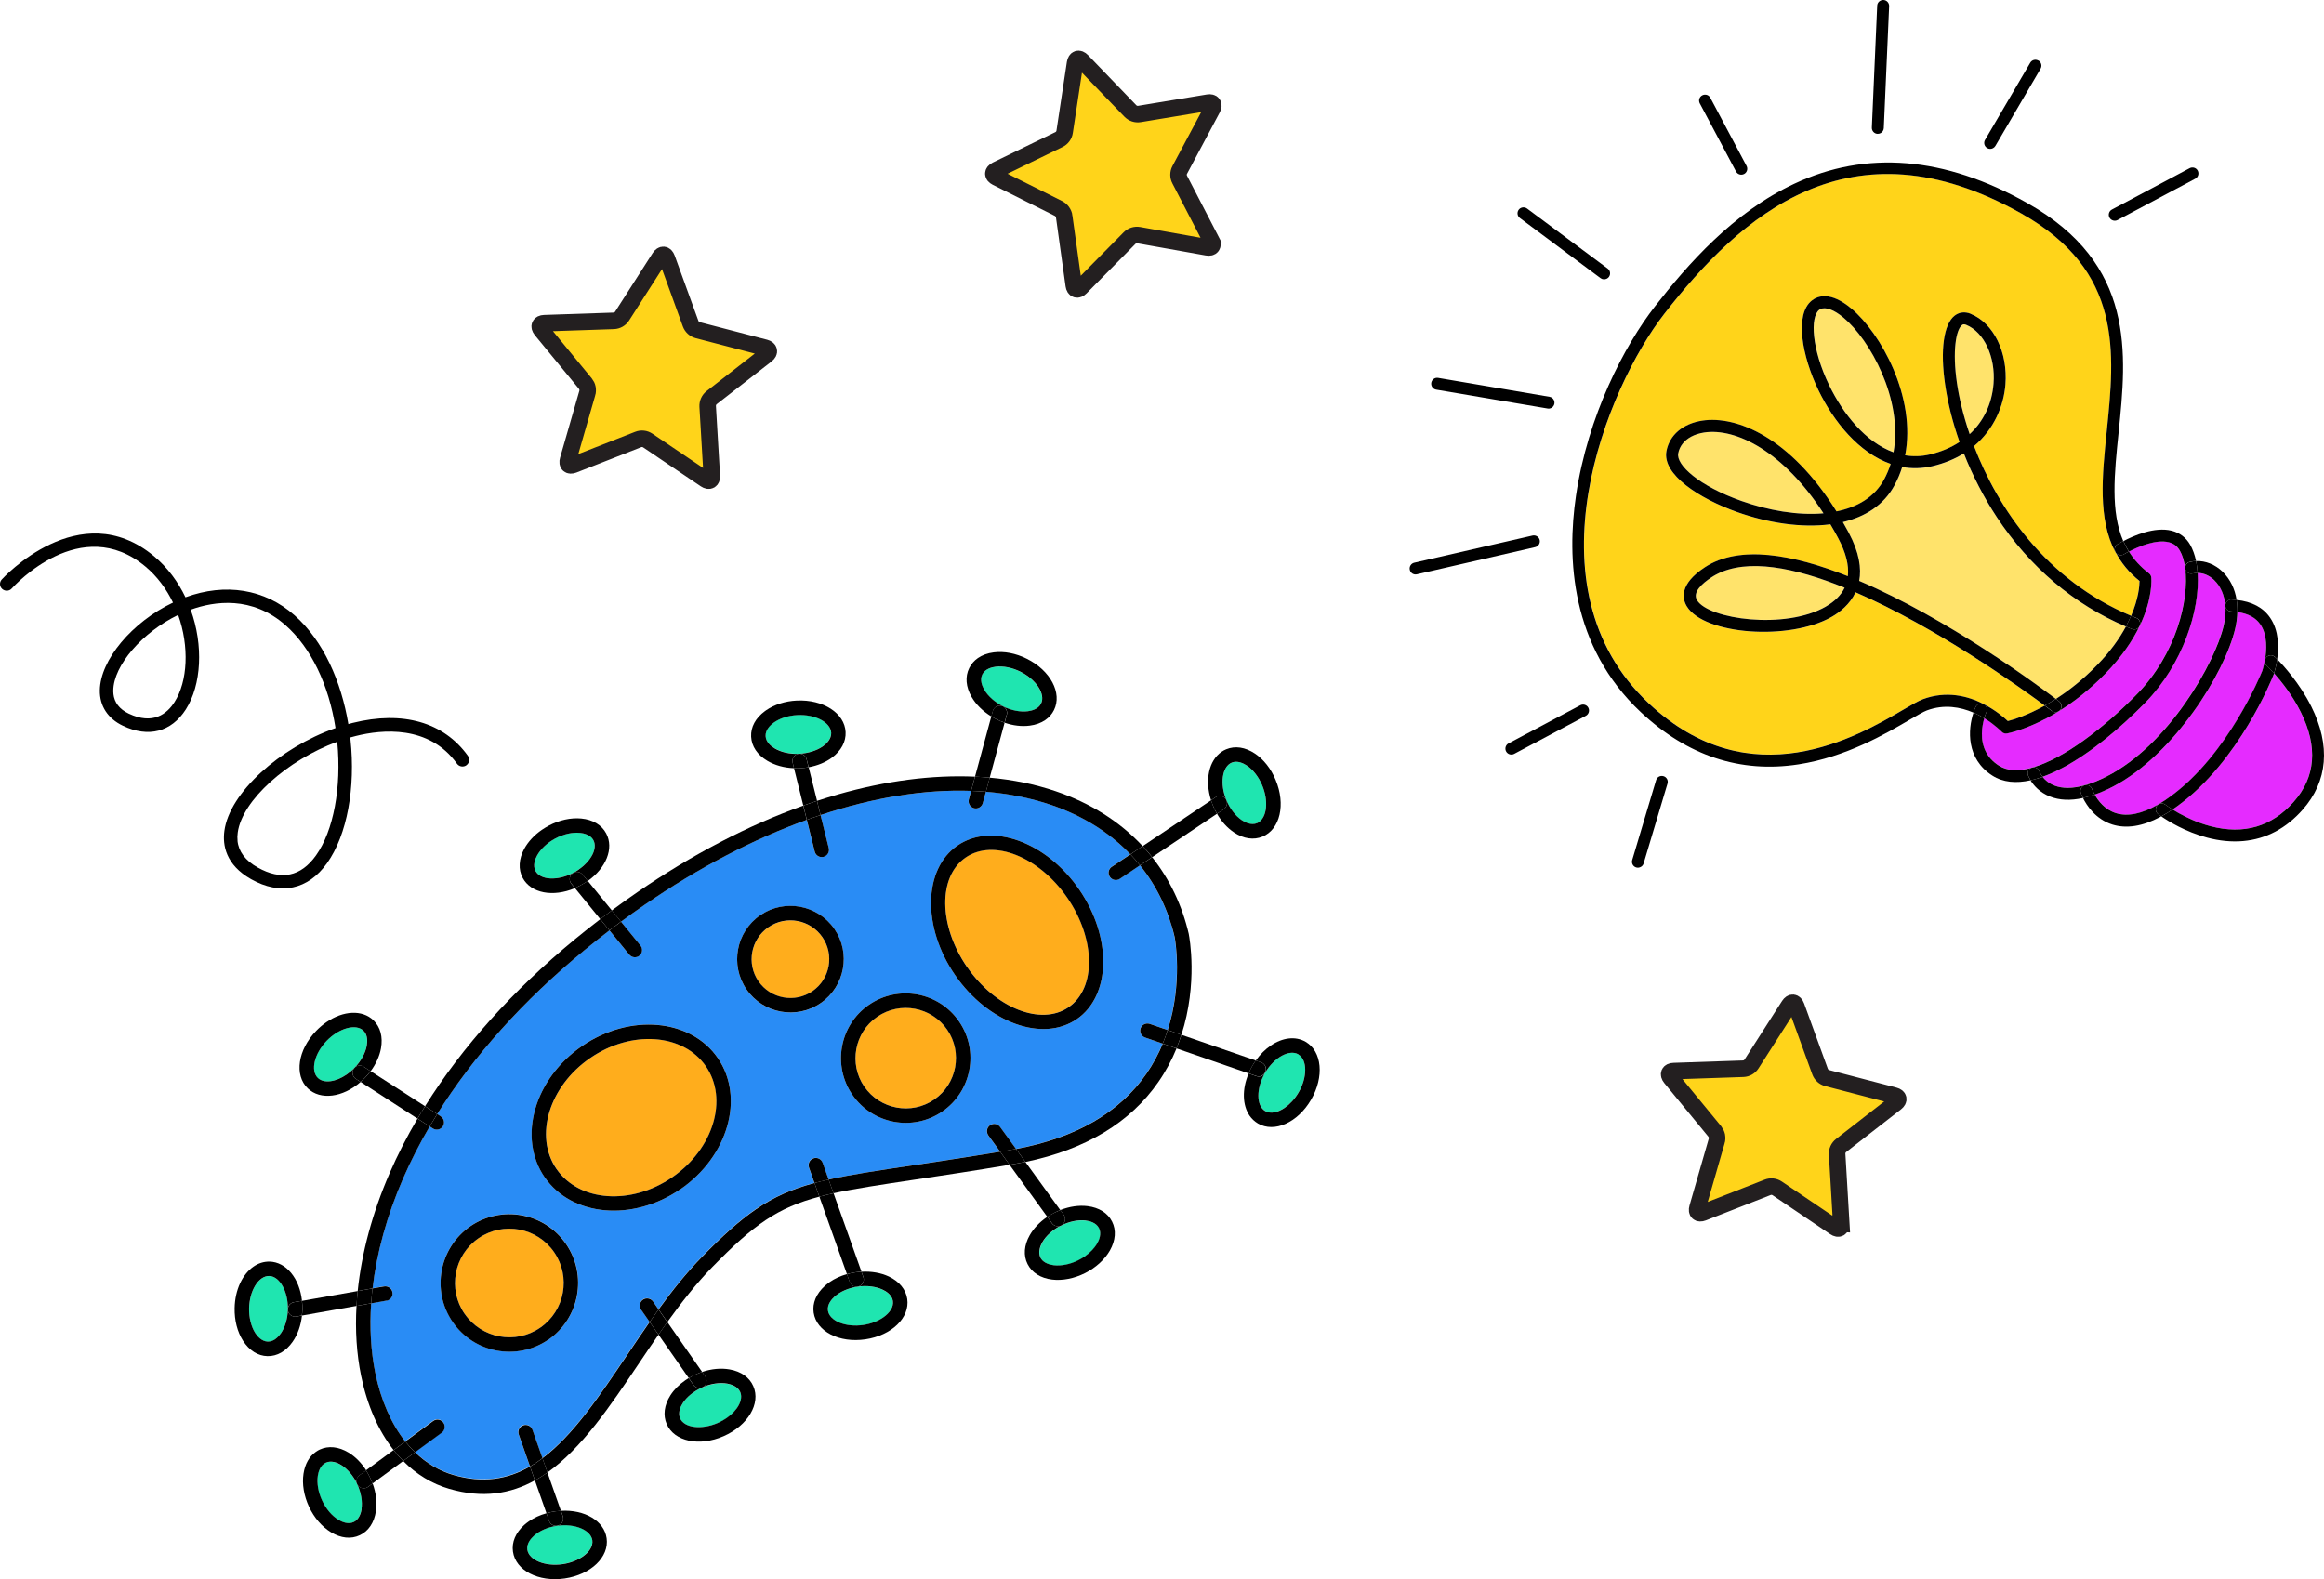<?xml version="1.0" encoding="UTF-8"?><svg id="Layer_2" xmlns="http://www.w3.org/2000/svg" xmlns:xlink="http://www.w3.org/1999/xlink" viewBox="0 0 395.1 268.53"><defs><clipPath id="clippath"><rect width="395.1" height="268.53" style="fill:none;"/></clipPath></defs><g id="Layer_1-2"><g style="clip-path:url(#clippath);"><path d="M313.02,208.09c.05.78-.44,1.05-1.08.62l-9.79-6.62c-.49-.33-1.1-.4-1.65-.18l-11,4.31c-.72.28-1.14-.09-.92-.84l3.27-11.35c.08-.19.09-.58.04-.86-.06-.28-.19-.54-.37-.77l-7.5-9.13c-.49-.6-.26-1.11.51-1.13l11.81-.4c.59-.02,1.12-.32,1.44-.82l6.37-9.95c.42-.65.97-.59,1.24.14l4.03,11.1c.2.56.66.97,1.23,1.12l11.43,2.98c.75.2.86.74.25,1.22l-9.32,7.26c-.47.36-.72.93-.68,1.51l.7,11.79Z" style="fill:#ffd41a;"/><path d="M313.02,208.09c.05.78-.44,1.05-1.08.62l-9.79-6.62c-.49-.33-1.1-.4-1.65-.18l-11,4.31c-.72.28-1.14-.09-.92-.84l3.27-11.35c.08-.19.09-.58.04-.86-.06-.28-.19-.54-.37-.77l-7.5-9.13c-.49-.6-.26-1.11.51-1.13l11.81-.4c.59-.02,1.12-.32,1.44-.82l6.37-9.95c.42-.65.97-.59,1.24.14l4.03,11.1c.2.56.66.97,1.23,1.12l11.43,2.98c.75.2.86.74.25,1.22l-9.32,7.26c-.47.36-.72.93-.68,1.51l.7,11.79Z" style="fill:none; stroke:#231f20; stroke-miterlimit:10; stroke-width:2.81px;"/><path d="M205.98,41.06c.36.69.03,1.14-.74,1l-11.63-2.07c-.58-.1-1.17.08-1.58.5l-8.3,8.41c-.54.55-1.07.38-1.18-.39l-1.63-11.7c0-.21-.15-.57-.32-.8-.17-.23-.39-.42-.65-.56l-10.56-5.29c-.69-.35-.69-.9,0-1.25l10.63-5.17c.53-.25.9-.75.98-1.33l1.77-11.68c.12-.77.65-.94,1.19-.38l8.2,8.51c.41.43.99.62,1.58.52l11.66-1.93c.77-.13,1.09.33.73,1.01l-5.56,10.43c-.28.52-.28,1.14,0,1.66l5.43,10.49Z" style="fill:#ffd41a;"/><path d="M205.98,41.06c.36.69.03,1.14-.74,1l-11.63-2.07c-.58-.1-1.17.08-1.58.5l-8.3,8.41c-.54.55-1.07.38-1.18-.39l-1.63-11.7c0-.21-.15-.57-.32-.8-.17-.23-.39-.42-.65-.56l-10.56-5.29c-.69-.35-.69-.9,0-1.25l10.63-5.17c.53-.25.9-.75.98-1.33l1.77-11.68c.12-.77.65-.94,1.19-.38l8.2,8.51c.41.43.99.62,1.58.52l11.66-1.93c.77-.13,1.09.33.73,1.01l-5.56,10.43c-.28.52-.28,1.14,0,1.66l5.43,10.49Z" style="fill:none; stroke:#231f20; stroke-miterlimit:10; stroke-width:2.81px;"/><path d="M370.58,93.63c.44.77.75,1.79.91,2.98,0,0,0,0,0,.01.72,5.45-1.59,14.64-8.2,21.41-5.63,5.77-12.36,10.89-17.61,12.44-.1,0-.2.02-.29.06-.05.02-.09.04-.14.06t0,0c-2.14.56-4.02.49-5.44-.42-1.03-.66-1.71-1.45-2.16-2.28-1.11-2.08-.7-4.44-.31-5.78,1.81,1.1,2.93,2.27,2.96,2.3.24.25.58.36.92.31.19-.04,2.89-.55,6.74-2.6.63-.34,1.29-.71,1.98-1.13,2.44-1.5,5.19-3.57,7.98-6.43,2.84-2.91,4.66-5.67,5.82-8.07,2.3-4.75,2.02-8.09,2-8.29-.03-.28-.17-.54-.4-.71-1.45-1.1-2.57-2.34-3.41-3.71,1.68-.88,4.68-2.11,6.77-1.59.83.21,1.45.68,1.88,1.43" style="fill:#e52bff;"/><path d="M376.47,98.69c1.08,1.06,1.71,2.54,1.85,4.28,0,.01,0,.03,0,.04,0,.03,0,.06,0,.08.07,1.03-.02,2.15-.3,3.32-1.46,6.29-9.35,20.23-19.86,25.61-1.35.69-2.62,1.2-3.79,1.52-2,.55-3.72.57-5.09.04-.98-.38-1.63-.97-2.03-1.48,1.11-.4,2.25-.91,3.41-1.53,4.74-2.52,9.77-6.7,14.07-11.11,6.3-6.45,9.31-15.63,8.87-22.03,1,0,2.02.45,2.85,1.26" style="fill:#e52bff;"/><path d="M384.28,106.19c1.24,1.82,1.08,4.41.77,6.12,0,0,0,.02,0,.02-.17.95-.39,1.62-.42,1.74-.26.64-5.8,14.22-15.62,21.36-.67.49-1.32.91-1.94,1.29-.04.02-.08.04-.12.07,0,0,0,0,0,0-2.78,1.61-5.19,2.11-7.19,1.49-1.92-.6-3.06-2.15-3.63-3.17.95-.33,1.95-.77,2.99-1.3.11-.06.22-.11.32-.17,10.16-5.4,18.81-19.17,20.58-26.78.22-.96.34-1.89.36-2.79,1.8.25,3.11.96,3.91,2.11" style="fill:#e52bff;"/><path d="M386.61,114.5c1.23,1.38,3.12,3.74,4.53,6.59,2.93,5.9,2.53,11.03-1.19,15.25-3.74,4.24-8.51,5.64-14.17,4.15-2.17-.57-4.09-1.48-5.45-2.25-.37-.21-.7-.4-.98-.58.28-.19.55-.38.84-.59,10.49-7.63,16.09-21.68,16.32-22.28,0-.01.01-.03.02-.04.01-.02.04-.11.08-.25" style="fill:#e52bff;"/><path d="M313.59,99.94c-.61,1.26-1.68,2.34-3.22,3.22-6.89,3.95-19.88,2.16-21.86-1.08-.83-1.36.88-2.87,2.45-3.91.26-.17.52-.33.79-.47,5.29-2.82,13.39-1.19,21.84,2.24" style="fill:#ffe36b;"/><path d="M289.71,73.55c5.42-.82,13.46,3.2,20.3,13.74-4.37.38-9.38-.48-13.96-2.1-7.21-2.55-11.12-6.12-10.75-8.09.23-1.23,1.03-2.22,2.23-2.86.62-.33,1.35-.57,2.17-.69" style="fill:#ffe36b;"/><path d="M313.45,54.03c4.43,3.7,10.11,13.86,8.46,22.88-4.73-1.72-8.57-6.53-10.93-11.41-2.96-6.12-3.27-11.56-1.7-12.8.06-.05.12-.09.19-.12.86-.46,2.32.07,3.98,1.46" style="fill:#ffe36b;"/><path d="M334.27,55.25c3.05,1.24,5,5.44,4.65,10-.27,3.46-1.71,6.41-4.06,8.59-1.11-3.24-1.81-6.24-2.17-8.74-.78-5.39-.16-9.01.86-9.81.03-.02.07-.05.1-.07.14-.07.32-.1.62.03" style="fill:#ffe36b;"/><path d="M339.47,87.94c5.58,8.48,13.15,14.89,21.95,18.61-1.08,2-2.65,4.25-4.95,6.6-2.41,2.47-4.8,4.32-6.96,5.71-3.24-2.44-18.42-13.66-33.43-20.07.39-2.12.02-4.82-1.78-8.2-.33-.62-.66-1.22-1-1.8,3.81-.91,6.97-2.89,8.79-6.27.54-1.01.97-2.04,1.3-3.09,1.63.3,3.35.27,5.14-.15,2.07-.48,3.84-1.23,5.34-2.16,1.49,3.78,3.38,7.47,5.6,10.83" style="fill:#ffe36b;"/><path d="M359.65,93.89c.94,1.81,2.26,3.46,4.08,4.92-.01.86-.19,3.02-1.43,5.92-14.48-6.08-22.68-18.4-26.7-28.87,3.46-2.9,5.06-6.91,5.34-10.46.43-5.49-1.99-10.44-5.9-12.03-.99-.4-1.96-.29-2.74.32-1.86,1.46-2.47,5.83-1.62,11.69.46,3.19,1.3,6.5,2.46,9.79-1.46.96-3.16,1.69-5.07,2.13-1.45.34-2.85.37-4.18.14,1.93-9.92-4.19-20.83-9.14-24.96-3.58-2.99-5.75-2.14-6.73-1.36-2.96,2.35-1.67,9.46,1.14,15.27,2.6,5.37,6.88,10.64,12.27,12.51-.29.91-.66,1.79-1.12,2.65-1.61,3.01-4.54,4.71-8.09,5.42-7.88-12.66-17.03-16.31-22.82-15.43-3.29.5-5.57,2.44-6.09,5.18-.75,3.95,5.51,8.06,12.06,10.38,5.17,1.83,10.88,2.72,15.81,2.07.45.76.89,1.54,1.33,2.36,1.31,2.45,1.85,4.61,1.64,6.46-9.36-3.73-18.46-5.35-24.3-1.52-4.44,2.91-3.83,5.42-3.07,6.66,2.96,4.83,17.43,5.88,24.6,1.79,1.41-.81,3.12-2.14,4.08-4.19,13.77,5.97,28,16.17,32.16,19.26-2.98,1.66-5.3,2.38-6.27,2.63-.68-.65-2.14-1.89-4.13-2.91-2.68-1.36-6.32-2.31-10.35-.8-.75.28-1.81.9-3.26,1.75-7.76,4.55-25.94,15.21-43.26-1.03-21.19-19.87-7.08-53.83,2.6-66.27,12.92-16.59,31.49-33.52,60.7-17.07,17.33,9.76,15.9,23.65,14.52,37.08-.78,7.57-1.53,14.82,1.47,20.52" style="fill:#ffd41a;"/><path d="M372.26,28.6c.49-.26,1.11-.08,1.37.42.26.49.08,1.11-.42,1.37l-13.21,7.03c-.49.26-1.11.07-1.37-.42-.26-.49-.08-1.11.42-1.37l13.21-7.03Z"/><path d="M346.56,10.3c.48.28.64.9.36,1.38l-7.69,13.14c-.1.17-.24.29-.4.38-.3.16-.67.17-.99-.02-.48-.28-.65-.9-.37-1.38l7.69-13.13c.28-.48.9-.65,1.39-.36"/><path d="M387.14,112.09c1.02,1.04,3.8,4.06,5.8,8.05,3.31,6.63,2.81,12.7-1.46,17.54-1.4,1.59-2.95,2.83-4.62,3.72-3.41,1.81-7.36,2.17-11.65,1.03-3.68-.98-6.59-2.79-7.77-3.6.63-.34,1.27-.73,1.92-1.17.28.18.61.37.98.58,1.37.77,3.28,1.68,5.45,2.25,5.66,1.49,10.43.09,14.17-4.15,3.72-4.22,4.12-9.35,1.19-15.25-1.41-2.85-3.3-5.21-4.53-6.59.13-.41.37-1.3.53-2.41"/><path d="M386.75,111.71s.17.16.39.39c-.16,1.11-.4,2-.53,2.41-.74-.83-1.24-1.31-1.25-1.32-.24-.23-.34-.54-.32-.85,0,0,0-.01,0-.02.03-.21.12-.4.27-.56.38-.41,1.03-.43,1.43-.04"/><path d="M385.05,112.31c.31-1.72.47-4.31-.77-6.12-.79-1.16-2.1-1.86-3.91-2.11.02-.71-.02-1.4-.13-2.06,2.6.27,4.52,1.29,5.71,3.04,1.49,2.18,1.48,5,1.19,7.04-.22-.23-.36-.36-.39-.39-.41-.38-1.05-.36-1.43.04-.15.16-.24.36-.27.56"/><path d="M379.37,101.95c.3.01.59.03.87.06.11.66.15,1.35.13,2.06-.34-.05-.7-.08-1.08-.1-.5-.02-.91-.4-.96-.89,0-.03,0-.06,0-.08,0,0,0-.02,0-.04,0-.01,0-.03,0-.04.02-.56.49-1,1.05-.98"/><path d="M385.36,113.18s.51.49,1.25,1.32c-.04.14-.07.23-.08.25,0,.01,0,.03-.02.04-.23.59-5.83,14.65-16.32,22.28-.28.2-.56.4-.84.59-.78-.48-1.22-.82-1.23-.83-.32-.24-.73-.27-1.07-.11.63-.37,1.27-.8,1.94-1.29,9.82-7.14,15.36-20.73,15.62-21.36.04-.12.25-.79.42-1.74-.03.31.07.62.31.85"/><path d="M378.32,102.97c-.15-1.74-.77-3.22-1.85-4.28-.83-.81-1.85-1.26-2.85-1.26-.05-.71-.14-1.39-.27-2.02,1.61-.07,3.25.58,4.54,1.84,1.26,1.24,2.06,2.88,2.35,4.77-.28-.03-.57-.05-.87-.06-.56-.02-1.03.42-1.05.98,0,.01,0,.03,0,.04"/><path d="M379.29,103.98c.38.01.74.05,1.08.1-.02.9-.14,1.83-.36,2.79-1.77,7.62-10.43,21.38-20.58,26.78-.11.06-.22.11-.32.17-1.04.53-2.03.97-2.99,1.3-.3-.54-.44-.92-.45-.94-.18-.53-.76-.81-1.28-.63h0c1.18-.33,2.45-.84,3.79-1.53,10.51-5.37,18.4-19.32,19.86-25.61.27-1.17.37-2.28.3-3.32.06.49.46.87.96.89"/><path d="M378.33,103s0,.05,0,.08c0-.03,0-.05,0-.08"/><path d="M372.34,92.62c.45.79.79,1.73,1.01,2.78-.37.01-.73.07-1.09.16-.49.12-.8.58-.76,1.06-.16-1.2-.47-2.22-.91-2.98-.43-.76-1.05-1.23-1.88-1.43-2.09-.53-5.09.7-6.77,1.59-.36-.57-.67-1.17-.94-1.79,1.71-.9,5.3-2.49,8.2-1.76,1.38.35,2.44,1.15,3.15,2.39"/><path d="M373.35,95.4c.13.63.22,1.31.27,2.03-.29,0-.58.03-.86.1-.54.14-1.09-.19-1.23-.73-.01-.05-.02-.11-.03-.16,0,0,0-.01,0-.01-.03-.48.28-.94.76-1.06.36-.09.72-.14,1.09-.16"/><path d="M320.2,0c.56.02.99.5.97,1.05l-.91,20.74c-.02.37-.23.69-.54.85-.15.08-.33.12-.52.12-.56-.02-.99-.5-.97-1.06l.91-20.73c.02-.56.5-.99,1.06-.97"/><path d="M363.3,118.04c6.61-6.76,8.92-15.96,8.2-21.41,0,.05.02.1.03.16.14.54.69.87,1.23.73.28-.07.57-.1.86-.1.43,6.4-2.57,15.58-8.87,22.03-4.3,4.4-9.33,8.59-14.07,11.11-1.16.62-2.3,1.13-3.41,1.53-.4-.5-.56-.91-.58-.95-.16-.43-.57-.68-1-.66,5.24-1.55,11.97-6.67,17.61-12.44"/><path d="M361.08,94.27c-.47.29-1.1.15-1.4-.32-.01-.02-.02-.04-.03-.06-.25-.47-.1-1.05.36-1.34.05-.04.41-.26.98-.56.26.62.57,1.22.94,1.79-.35.18-.63.35-.85.48"/><path d="M363.2,105.09c.52.2.78.8.57,1.31-.01.03-.02.06-.04.09-.23.46-.79.68-1.28.48-.35-.14-.7-.28-1.04-.43.34-.63.63-1.24.88-1.82.3.12.6.25.9.37"/><path d="M359.69,93.94c.29.47.92.62,1.39.32.21-.13.5-.3.85-.48.84,1.36,1.96,2.6,3.41,3.71.23.17.37.43.4.71.02.2.3,3.54-2,8.29h0s.03-.06.04-.09c.21-.52-.05-1.11-.57-1.31-.3-.12-.6-.24-.9-.37,1.24-2.9,1.42-5.06,1.43-5.92-1.82-1.46-3.14-3.11-4.08-4.92h0s.02.04.04.06"/><path d="M310.38,103.16c1.54-.88,2.61-1.95,3.22-3.22-8.45-3.43-16.54-5.06-21.84-2.24-.27.15-.54.3-.79.47-1.58,1.04-3.29,2.55-2.45,3.91,1.99,3.24,14.97,5.04,21.87,1.08M310.01,87.29c-6.84-10.54-14.88-14.56-20.3-13.74-.82.13-1.55.36-2.17.69-1.2.64-2,1.63-2.23,2.86-.37,1.97,3.54,5.54,10.75,8.09,4.58,1.62,9.6,2.49,13.96,2.1M321.91,76.92c1.65-9.03-4.04-19.18-8.47-22.88-1.65-1.39-3.12-1.91-3.98-1.46-.07.03-.13.07-.19.12-1.57,1.24-1.26,6.68,1.7,12.8,2.36,4.88,6.2,9.69,10.93,11.41M338.92,65.24c.36-4.55-1.6-8.76-4.65-10-.3-.12-.49-.1-.62-.03-.04.02-.07.04-.1.07-1.02.8-1.64,4.42-.86,9.81.36,2.49,1.06,5.5,2.17,8.74,2.35-2.17,3.79-5.13,4.06-8.59M335.04,53.37c3.9,1.59,6.33,6.54,5.9,12.03-.28,3.54-1.88,7.56-5.34,10.46,4.02,10.46,12.22,22.79,26.7,28.86-.25.58-.54,1.19-.88,1.82-8.8-3.72-16.37-10.13-21.95-18.61-2.21-3.35-4.11-7.05-5.6-10.83-1.5.93-3.27,1.68-5.34,2.17-1.79.42-3.51.44-5.14.15-.33,1.05-.75,2.08-1.3,3.09-1.82,3.38-4.98,5.37-8.79,6.27.34.58.67,1.18,1,1.8,1.8,3.38,2.18,6.08,1.78,8.2,15.01,6.4,30.19,17.62,33.43,20.07-.65.42-1.28.8-1.89,1.13-4.17-3.09-18.39-13.29-32.16-19.26-.96,2.05-2.67,3.39-4.08,4.19-7.16,4.09-21.64,3.04-24.6-1.79-.76-1.24-1.37-3.75,3.07-6.66,5.84-3.83,14.93-2.21,24.3,1.52.21-1.85-.33-4-1.64-6.46-.44-.82-.88-1.61-1.33-2.36-4.93.65-10.64-.24-15.81-2.07-6.54-2.32-12.81-6.42-12.06-10.38.52-2.74,2.8-4.68,6.09-5.18,5.79-.88,14.94,2.77,22.82,15.43,3.55-.71,6.47-2.42,8.09-5.42.46-.86.83-1.74,1.12-2.65-5.38-1.88-9.67-7.14-12.27-12.51-2.81-5.81-4.1-12.92-1.14-15.27.98-.78,3.15-1.63,6.73,1.36,4.95,4.14,11.07,15.04,9.14,24.96,1.34.22,2.74.2,4.18-.14,1.91-.45,3.61-1.17,5.07-2.13-1.16-3.28-2-6.6-2.46-9.79-.85-5.86-.24-10.23,1.62-11.69.78-.61,1.75-.72,2.74-.32"/><path d="M368.13,136.83s.46.35,1.23.83c-.65.44-1.29.83-1.92,1.17-.33-.23-.52-.38-.55-.4-.44-.34-.52-.98-.18-1.42.07-.09.14-.16.23-.21,0,0,0,0,0,0,.04-.02.08-.04.12-.07.33-.17.75-.14,1.07.11"/><path d="M366.94,136.79s.08-.05.12-.07c-.04.02-.08.05-.12.07"/><path d="M367.29,138.91c-3.04,1.62-5.78,2.05-8.18,1.3-2.84-.9-4.36-3.24-4.99-4.52.64-.14,1.3-.33,1.99-.58.57,1.02,1.71,2.57,3.63,3.17,2,.62,4.41.12,7.19-1.49-.08.06-.16.13-.23.21-.34.44-.26,1.08.18,1.42.03.03.23.17.55.4-.05.03-.1.05-.15.08"/><path d="M350.08,119.29c.44.34.52.98.18,1.42-.09.12-.2.21-.33.28-.34.18-.77.16-1.09-.1-.04-.03-.46-.36-1.21-.91.6-.33,1.23-.71,1.89-1.13.29.22.48.37.57.44"/><path d="M363.74,106.49c-1.16,2.4-2.98,5.16-5.82,8.07-2.79,2.86-5.54,4.93-7.98,6.43h0c.12-.07.24-.17.33-.28.34-.44.26-1.08-.18-1.42-.09-.07-.28-.22-.57-.44,2.16-1.38,4.55-3.24,6.96-5.71,2.3-2.35,3.87-4.6,4.95-6.6.34.15.69.29,1.04.43.49.19,1.04-.02,1.28-.48h0Z"/><path d="M354.38,133.54c.53-.18,1.1.1,1.28.63,0,.02.15.41.45.94-.69.24-1.35.43-1.99.58-.24-.48-.36-.82-.37-.87-.18-.53.1-1.1.63-1.29"/><path d="M354.38,133.54c-.53.18-.82.75-.63,1.29.01.05.13.38.37.87-2.12.47-4,.39-5.61-.25-1.78-.7-2.79-1.93-3.3-2.75.67-.15,1.35-.35,2.05-.59.4.51,1.05,1.1,2.03,1.48,1.37.53,3.09.51,5.09-.04h0Z"/><path d="M290.77,16.63l6.16,11.59c.26.49.08,1.11-.42,1.37s-1.11.07-1.37-.42l-6.16-11.59c-.26-.49-.08-1.11.42-1.37.5-.26,1.11-.08,1.37.42"/><path d="M345.69,130.48c.43-.02.84.24,1,.66.02.04.18.46.58.96-.7.25-1.38.45-2.05.59-.29-.48-.42-.82-.43-.86-.17-.48.04-1,.47-1.23h0c.14-.04.29-.08.43-.12"/><path d="M345.39,130.53c.1-.04.2-.05.29-.06-.15.04-.29.08-.43.12.05-.02.09-.04.14-.06"/><path d="M344.78,131.83s.14.38.43.86c-2.45.54-4.68.36-6.49-.8-4.46-2.86-4.18-7.81-3.21-10.71.67.29,1.28.62,1.84.95-.39,1.33-.8,3.7.31,5.78.44.83,1.13,1.62,2.16,2.28,1.42.91,3.3.98,5.44.42-.43.23-.64.76-.47,1.23"/><path d="M349.93,121c-.68.43-1.35.8-1.97,1.13-3.85,2.04-6.55,2.56-6.74,2.6-.34.06-.69-.05-.92-.3-.03-.02-1.15-1.2-2.96-2.3.18-.6.35-1,.38-1.06.23-.51,0-1.11-.51-1.34v-.02c2,1.02,3.46,2.26,4.14,2.91.97-.25,3.29-.97,6.27-2.63.75.55,1.17.88,1.21.91.33.25.76.28,1.1.1h0Z"/><path d="M335.87,120.23c.23-.51.83-.73,1.34-.5.51.23.74.83.51,1.34-.03.06-.2.46-.38,1.06-.55-.33-1.17-.66-1.84-.95.11-.35.24-.66.37-.95"/><path d="M326.88,118.91c4.02-1.51,7.67-.56,10.34.8v.02c-.51-.23-1.12,0-1.35.5-.13.28-.25.6-.37.95-2.2-.95-4.97-1.47-7.92-.37-.59.22-1.63.83-2.95,1.6-4.03,2.36-10.78,6.32-18.86,7.57-9.88,1.53-18.9-1.45-26.81-8.87-11.95-11.21-12.6-26.2-11.03-36.81,2.01-13.62,8.25-25.56,13.42-32.19,5.57-7.15,13.29-15.99,23.69-20.86,12.24-5.74,25.56-4.64,39.6,3.27,18.48,10.42,16.92,25.63,15.54,39.06-.73,7.04-1.38,13.4.79,18.42-.57.3-.93.52-.98.56-.45.28-.61.87-.36,1.34h0c-2.99-5.7-2.25-12.95-1.47-20.52,1.38-13.43,2.81-27.32-14.52-37.08-29.21-16.45-47.78.48-60.7,17.07-9.69,12.44-23.8,46.41-2.6,66.27,17.32,16.24,35.5,5.58,43.26,1.03,1.45-.85,2.51-1.47,3.26-1.75"/><path d="M273.32,45.67c.45.34.54.97.21,1.42-.09.12-.21.22-.34.29-.34.18-.76.16-1.08-.08l-13.71-10.22c-.45-.33-.54-.97-.21-1.41.33-.45.97-.54,1.42-.21l13.71,10.21Z"/><path d="M263.43,67.48c.55.09.92.61.83,1.17-.05.32-.26.58-.52.72-.19.1-.42.15-.64.1l-18.94-3.21c-.55-.1-.92-.62-.83-1.17.09-.55.62-.93,1.17-.83l18.94,3.22Z"/><path d="M260.55,91.07c.54-.12,1.09.22,1.21.76.1.46-.12.91-.51,1.12-.07.04-.16.07-.25.09l-20.11,4.62c-.55.13-1.09-.21-1.21-.76-.13-.54.22-1.09.76-1.21l20.11-4.62Z"/><path d="M282.81,131.99c.54.16.84.72.68,1.26l-4.06,13.58c-.08.27-.26.48-.5.6-.23.12-.5.16-.76.08-.54-.16-.84-.73-.68-1.26l4.06-13.58c.16-.54.72-.84,1.26-.68"/><path d="M268.66,119.93c.49-.26,1.11-.08,1.37.42.26.49.07,1.11-.42,1.37l-12.19,6.48c-.49.26-1.11.07-1.37-.42-.26-.49-.08-1.11.42-1.37l12.19-6.48Z"/><path d="M121.01,80.92c.05.78-.44,1.05-1.08.62l-9.79-6.62c-.49-.33-1.1-.4-1.65-.18l-11,4.31c-.72.28-1.14-.09-.92-.84l3.27-11.35c.08-.19.09-.58.04-.86s-.19-.54-.37-.77l-7.5-9.13c-.49-.6-.26-1.11.51-1.14l11.81-.4c.59-.02,1.12-.32,1.44-.82l6.37-9.95c.42-.65.97-.59,1.24.14l4.03,11.1c.2.55.66.97,1.23,1.12l11.43,2.98c.75.2.86.74.25,1.22l-9.32,7.26c-.47.36-.72.93-.69,1.51l.7,11.79Z" style="fill:#ffd41a;"/><path d="M121.01,80.92c.05.78-.44,1.05-1.08.62l-9.79-6.62c-.49-.33-1.1-.4-1.65-.18l-11,4.31c-.72.28-1.14-.09-.92-.84l3.27-11.35c.08-.19.09-.58.04-.86s-.19-.54-.37-.77l-7.5-9.13c-.49-.6-.26-1.11.51-1.14l11.81-.4c.59-.02,1.12-.32,1.44-.82l6.37-9.95c.42-.65.97-.59,1.24.14l4.03,11.1c.2.55.66.97,1.23,1.12l11.43,2.98c.75.2.86.74.25,1.22l-9.32,7.26c-.47.36-.72.93-.69,1.51l.7,11.79Z" style="fill:none; stroke:#231f20; stroke-miterlimit:10; stroke-width:2.81px;"/><path d="M215.1,188.92c-1.54-.9-1.56-3.87-.03-6.48,0-.01.01-.02.02-.03,1.53-2.59,4.1-4.02,5.64-3.12,1.54.9,1.56,3.87.03,6.48-.65,1.11-1.49,2.01-2.36,2.61-.59.4-1.2.67-1.76.77-.57.1-1.1.03-1.54-.22" style="fill:#1fe5b0;"/><path d="M211.13,139.49c-1.07-.71-2.03-1.95-2.62-3.38-1.16-2.79-.75-5.73.9-6.42.98-.41,2.03.14,2.56.5,1.07.71,2.03,1.95,2.62,3.38,1.08,2.58.8,5.3-.55,6.23-.11.07-.22.14-.34.19-.98.41-2.03-.13-2.57-.5" style="fill:#1fe5b0;"/><path d="M170.5,120.12c-1.39-.69-2.55-1.72-3.19-2.83-.32-.56-.8-1.64-.33-2.59.47-.95,1.62-1.23,2.26-1.31,1.28-.16,2.81.14,4.2.83,2.71,1.34,4.32,3.83,3.53,5.43-.47.95-1.62,1.23-2.26,1.31-1.27.16-2.81-.14-4.2-.84,0,0,0,0-.01,0" style="fill:#1fe5b0;"/><path d="M131.7,127.25c-.56-.33-1.5-1.05-1.55-2.1-.05-1.06.82-1.86,1.34-2.25,1.04-.76,2.52-1.24,4.08-1.32,3.02-.15,5.64,1.24,5.73,3.02.05,1.06-.82,1.86-1.34,2.25-.04.04-.09.07-.14.1-1.02.7-2.45,1.14-3.93,1.22-.02,0-.04,0-.05,0-1.53.06-3.04-.27-4.13-.93" style="fill:#1fe5b0;"/><path d="M97.48,148.41c-2.66,1.4-5.61,1.26-6.44-.31-.49-.93-.05-2.03.25-2.6.61-1.13,1.75-2.2,3.12-2.93,1.38-.73,2.9-1.08,4.18-.95.64.07,1.8.31,2.29,1.25.75,1.4-.38,3.54-2.51,5-.27.18-.55.36-.85.52,0,0-.02,0-.02.01-.01,0-.02,0-.03.01" style="fill:#1fe5b0;"/><path d="M54.03,183.3c-1.29-1.24-.6-4.13,1.5-6.31,2.1-2.17,4.96-2.96,6.25-1.72.76.74.68,1.91.56,2.55-.23,1.27-.98,2.63-2.06,3.75h0c-.42.44-.88.83-1.35,1.15-1.84,1.27-3.88,1.57-4.9.58" style="fill:#1fe5b0;"/><path d="M48.94,222.7c-.05,1.53-.48,3.01-1.2,4.05-.21.3-.54.7-.97,1-.35.24-.76.41-1.24.4-1.06-.02-1.8-.94-2.15-1.49-.69-1.09-1.07-2.6-1.03-4.16.06-3.02,1.62-5.55,3.41-5.51,1.79.04,3.25,2.62,3.18,5.65,0,.02,0,.04,0,.06" style="fill:#1fe5b0;"/><path d="M57.52,258.45c-1.1-.66-2.11-1.86-2.77-3.26-.66-1.41-.93-2.95-.74-4.22.1-.64.4-1.78,1.36-2.23.96-.45,2.03.05,2.59.38,1.09.66,2.09,1.83,2.75,3.23,0,.01.01.03.02.04,0,.02.02.05.03.07.64,1.39.89,2.9.7,4.14-.08.58-.34,1.57-1.09,2.08-.08.06-.17.11-.27.15-.96.45-2.03-.05-2.58-.39" style="fill:#1fe5b0;"/><path d="M95.64,265.97c-2.99.43-5.74-.7-5.99-2.47-.15-1.05.64-1.93,1.12-2.36.96-.85,2.39-1.47,3.93-1.7,0,0,.02,0,.03,0,2.98-.42,5.7.71,5.96,2.47.14.99-.52,2.01-1.66,2.79-.89.61-2.08,1.08-3.39,1.27" style="fill:#1fe5b0;"/><path d="M122.05,241.97c-2.77,1.21-5.71.86-6.43-.78-.43-.97.1-2.03.45-2.57.69-1.08,1.9-2.05,3.32-2.68,0,0,.01,0,.02,0,1.42-.62,2.97-.85,4.24-.63.64.11,1.77.44,2.2,1.42.58,1.32-.45,3.15-2.33,4.45-.44.3-.93.58-1.46.81" style="fill:#1fe5b0;"/><path d="M146.76,225.32c-2.99.44-5.74-.68-6-2.45-.15-1.05.63-1.93,1.11-2.36.96-.86,2.38-1.48,3.92-1.71,0,0,0,0,0,0,.02,0,.03,0,.05,0,1.52-.22,3.05-.03,4.2.52.59.27,1.6.89,1.75,1.94.15.99-.52,2.02-1.66,2.8-.89.61-2.07,1.08-3.38,1.27" style="fill:#1fe5b0;"/><path d="M177.03,214.08c-.05-.07-.09-.14-.13-.21-.47-.95,0-2.03.32-2.6.63-1.12,1.79-2.15,3.18-2.85t0,0s.03-.02.05-.02c1.38-.68,2.88-.99,4.15-.83.64.08,1.79.35,2.27,1.3.47.94,0,2.03-.31,2.59-.47.83-1.23,1.61-2.15,2.24-.33.23-.68.44-1.04.62-1.39.7-2.92,1.01-4.19.86-.59-.08-1.61-.31-2.14-1.08" style="fill:#1fe5b0;"/><path d="M91.83,225.78c-4.2,2.89-9.96,1.82-12.85-2.38-2.89-4.2-1.82-9.96,2.38-12.85,4.2-2.89,9.96-1.82,12.85,2.38,2.89,4.2,1.82,9.96-2.38,12.85" style="fill:#ffad1c;"/><path d="M114.29,200.2c-7,4.81-15.83,4.18-19.67-1.42-3.84-5.59-1.27-14.06,5.73-18.87,7-4.82,15.83-4.18,19.67,1.41,3.85,5.6,1.28,14.06-5.73,18.88" style="fill:#ffad1c;"/><path d="M138.12,168.56c-3,2.06-7.12,1.3-9.18-1.7-2.06-3-1.3-7.12,1.7-9.18,3-2.06,7.12-1.3,9.18,1.7,2.06,3,1.3,7.12-1.7,9.18" style="fill:#ffad1c;"/><path d="M158.82,186.98c-3.88,2.67-9.21,1.68-11.88-2.2-2.67-3.89-1.68-9.22,2.2-11.89,3.88-2.67,9.22-1.68,11.89,2.2,2.67,3.88,1.68,9.21-2.21,11.88" style="fill:#ffad1c;"/><path d="M181.67,171.27c-4.71,3.23-12.46.15-17.28-6.87-4.83-7.02-4.92-15.36-.22-18.6,4.71-3.24,12.46-.16,17.29,6.86,4.83,7.02,4.92,15.37.21,18.6" style="fill:#ffad1c;"/><path d="M162.36,165.8c5.59,8.14,14.88,11.5,20.71,7.5,5.82-4,6.01-13.88.42-22.02-5.6-8.14-14.88-11.5-20.71-7.5-5.82,4-6.01,13.88-.42,22.02M144.91,186.17c3.44,5,10.3,6.27,15.3,2.84,5-3.44,6.28-10.31,2.84-15.31-3.44-5-10.31-6.28-15.31-2.84-5,3.44-6.27,10.3-2.83,15.31M126.91,168.25c2.83,4.12,8.49,5.17,12.61,2.34,4.12-2.83,5.17-8.49,2.34-12.61-2.83-4.12-8.49-5.17-12.61-2.34-4.12,2.83-5.17,8.48-2.34,12.61M92.58,200.17c4.61,6.71,14.98,7.63,23.1,2.05,8.12-5.58,10.97-15.59,6.36-22.3-4.61-6.71-14.97-7.63-23.09-2.05-8.12,5.58-10.98,15.58-6.36,22.29M76.96,224.79c3.65,5.31,10.95,6.67,16.27,3.01,5.32-3.65,6.67-10.95,3.01-16.27-3.65-5.32-10.95-6.67-16.27-3.02-5.32,3.65-6.67,10.95-3.01,16.27M68.9,245.13c-2.38-3-4.13-6.96-5.11-11.68-.76-3.69-.98-7.67-.7-11.82l2.63-.47c.67-.12,1.11-.76,1-1.43-.12-.67-.76-1.12-1.43-1l-1.96.35c.7-6.02,2.43-12.34,5.16-18.62,1.3-2.99,2.82-5.97,4.55-8.92l.54.35c.57.37,1.34.2,1.7-.37.37-.57.2-1.33-.37-1.7l-.59-.38c6.14-9.83,14.61-19.29,24.96-27.81,1.43-1.18,2.87-2.32,4.32-3.43l3.36,4.12c.43.53,1.2.6,1.73.18.53-.43.6-1.21.17-1.73l-3.3-4.05c1.37-1.01,2.74-1.99,4.11-2.93,9.14-6.28,18.44-11.12,27.49-14.38l1.34,5.4c.16.66.83,1.06,1.49.9.66-.17,1.06-.83.9-1.49l-1.4-5.62c8.95-2.98,17.62-4.39,25.6-4.11l-.39,1.44c-.18.65.21,1.33.87,1.51.66.18,1.33-.21,1.51-.87l.52-1.94c3.88.31,7.58,1.05,11.05,2.23,5.42,1.83,9.98,4.7,13.51,8.41l-3.16,2.12s-.01,0-.01,0c-.55.38-.7,1.14-.33,1.7.38.57,1.14.72,1.71.34l3.43-2.29c2.81,3.49,4.81,7.61,5.89,12.24.08.42,1.37,7.77-1.19,15.77l-3.04-1.05c-.38-.13-.79-.06-1.1.15-.21.14-.38.35-.46.61-.22.64.12,1.34.76,1.56l3,1.04c-.71,1.72-1.61,3.44-2.77,5.1-4.59,6.62-12.04,10.93-22.17,12.81l-2.72-3.75c-.39-.54-1.14-.67-1.69-.29,0,0-.02.01-.03.02-.55.4-.67,1.17-.27,1.72l2.01,2.77c-5.75.95-10.51,1.66-14.77,2.3-6.01.9-10.6,1.59-14.39,2.43l-1.02-2.86c-.23-.64-.93-.98-1.57-.75-.1.04-.2.09-.29.15-.45.31-.65.89-.46,1.42l.93,2.62c-3.85,1.03-6.89,2.36-9.99,4.48-2.79,1.92-5.62,4.48-9.14,8.07-2.65,2.71-5.08,5.77-7.38,8.94l-.94-1.36c-.39-.56-1.15-.69-1.71-.31t0,0c-.56.39-.69,1.16-.31,1.71l1.45,2.08c-1.3,1.85-2.56,3.72-3.8,5.57-4.79,7.12-9.23,13.72-14.43,17.6l-1.71-4.85c-.23-.64-.93-.98-1.57-.75-.1.04-.2.09-.29.15-.45.31-.65.89-.46,1.42l1.91,5.43c-3.78,2.18-7.99,2.9-13.03,1.44-2.43-.71-4.62-2.02-6.51-3.86l4.55-3.34c.55-.4.67-1.17.26-1.72-.39-.54-1.14-.66-1.69-.28l-.03.02-4.75,3.49Z" style="fill:#298cf5;"/><path d="M61.46,256.6c.19-1.25-.07-2.76-.7-4.15.03.05.06.09.09.13.4.55,1.19.67,1.72.26l.78-.57c.58,1.58.78,3.21.56,4.69-.29,1.95-1.26,3.41-2.74,4.1-1.48.7-3.22.52-4.91-.51-1.53-.93-2.85-2.46-3.72-4.32-.87-1.86-1.21-3.86-.94-5.63.25-1.66.99-2.96,2.13-3.74.2-.14.4-.26.62-.36,1.48-.69,3.22-.51,4.91.51,1.15.7,2.19,1.75,3,3.03l-1.13.83c-.47.34-.62.96-.4,1.47-.67-1.39-1.67-2.57-2.75-3.23-.55-.34-1.63-.83-2.59-.38-.96.45-1.26,1.59-1.36,2.23-.19,1.27.08,2.81.74,4.22.66,1.41,1.67,2.6,2.77,3.26.56.34,1.63.83,2.58.38.1-.04.19-.09.27-.15.75-.52,1.01-1.5,1.09-2.08"/><path d="M60.75,252.45s-.02-.05-.03-.07c0-.01-.01-.03-.02-.04-.22-.52-.07-1.13.4-1.47l1.13-.83c.26.41.51.84.72,1.3.15.31.28.63.39.94l-.78.57c-.53.41-1.32.29-1.72-.26-.03-.04-.06-.09-.09-.13"/><path d="M68.55,248.44l-5.22,3.83c-.11-.32-.24-.63-.39-.94-.21-.45-.45-.89-.72-1.3l4.69-3.45c.51.66,1.06,1.28,1.63,1.85"/><path d="M50.39,223.88c-.67.12-1.31-.33-1.43-1-.01-.06-.02-.12-.02-.18-.01-.42.2-.82.53-1.05.14-.1.3-.17.48-.2l1.38-.25c.05.48.07.98.06,1.48,0,.34-.03.68-.07,1.02l-.95.17Z"/><path d="M47.74,226.75c.72-1.04,1.16-2.51,1.2-4.05,0,.06,0,.12.02.18.11.67.75,1.11,1.43,1l.95-.17c-.18,1.67-.73,3.22-1.58,4.44-1.12,1.62-2.64,2.49-4.28,2.46-1.63-.03-3.11-.97-4.17-2.63-.96-1.5-1.46-3.47-1.42-5.53.06-3.15,1.35-5.79,3.23-7.08.81-.56,1.72-.85,2.69-.84,2.87.06,5.13,2.89,5.53,6.67l-1.39.24c-.18.03-.34.1-.48.2-.34.23-.55.62-.53,1.05,0-.02,0-.04,0-.06.06-3.02-1.4-5.61-3.18-5.65-1.79-.04-3.35,2.49-3.41,5.51-.03,1.56.35,3.07,1.03,4.16.35.54,1.09,1.46,2.15,1.49.47,0,.89-.16,1.24-.4.43-.3.76-.7.97-1"/><path d="M66.92,246.59c-2.59-3.29-4.49-7.58-5.53-12.64-.76-3.73-1.02-7.72-.78-11.88l2.49-.44c-.28,4.15-.05,8.14.7,11.82.97,4.71,2.73,8.68,5.1,11.68l-1.98,1.46Z"/><path d="M66.92,246.59l1.98-1.46c.52.66,1.07,1.27,1.66,1.83l-2.01,1.48c-.57-.57-1.11-1.19-1.63-1.85"/><path d="M60.61,222.07l-9.27,1.64c.04-.33.06-.67.07-1.02.01-.51-.01-1-.06-1.48l9.47-1.67c-.09.85-.16,1.7-.2,2.53"/><path d="M68.55,248.44l2.01-1.48c1.89,1.84,4.09,3.15,6.51,3.86,5.04,1.47,9.25.74,13.03-1.44l.83,2.36c-4.17,2.31-8.9,3.08-14.55,1.44-2.96-.86-5.6-2.48-7.84-4.74"/><path d="M68.9,245.13l4.75-3.49.03-.02c.55-.38,1.29-.25,1.69.28.4.55.28,1.32-.26,1.72l-4.55,3.34c-.58-.56-1.13-1.17-1.66-1.83"/><path d="M63.1,221.63l-2.49.44c.05-.84.11-1.69.2-2.53l2.53-.45c-.1.85-.18,1.7-.24,2.54"/><path d="M63.34,219.09l-2.53.45c.67-6.48,2.5-13.3,5.43-20.05,1.35-3.11,2.94-6.21,4.74-9.27l2.07,1.33c-1.73,2.95-3.25,5.93-4.55,8.92-2.73,6.28-4.46,12.6-5.16,18.62"/><path d="M65.72,221.17l-2.63.47c.06-.84.13-1.69.24-2.54l1.96-.34c.67-.12,1.31.33,1.43,1,.12.67-.33,1.31-1,1.43"/><path d="M94.7,259.45c-.57.08-1.14-.24-1.34-.81l-.47-1.32c.47-.13.95-.23,1.45-.31.34-.05.69-.08,1.02-.1l.32.91c.22.64-.11,1.35-.75,1.57-.07.02-.14.04-.2.05,0,0-.02,0-.03,0"/><path d="M92.9,257.32l-1.96-5.57c.72-.4,1.44-.85,2.13-1.35l2.29,6.51c-.33.02-.67.05-1.02.1-.5.07-.98.17-1.45.31"/><path d="M94.94,259.39c.64-.23.97-.93.75-1.57l-.32-.91c4.02-.23,7.34,1.7,7.76,4.66.46,3.2-2.68,6.2-7.14,6.85-4.46.64-8.32-1.36-8.78-4.55-.24-1.62.45-3.23,1.91-4.55.25-.22.53-.44.82-.64.86-.59,1.86-1.05,2.96-1.35l.46,1.32c.2.56.76.89,1.34.81-1.54.22-2.97.84-3.93,1.7-.48.43-1.27,1.32-1.12,2.36.26,1.77,3,2.9,5.99,2.47,1.32-.19,2.5-.66,3.4-1.27,1.14-.78,1.8-1.8,1.66-2.79-.26-1.76-2.98-2.89-5.96-2.47.07-.01.14-.03.2-.05"/><path d="M90.94,251.75l-.83-2.36c.72-.42,1.42-.88,2.12-1.41l.85,2.42c-.7.5-1.41.95-2.13,1.35"/><path d="M90.11,249.38l-1.91-5.43c-.19-.54.01-1.11.46-1.42.09-.06.18-.11.29-.15.64-.23,1.35.11,1.57.75l1.71,4.84c-.69.52-1.4.99-2.12,1.4"/><path d="M93.07,250.4l-.85-2.42c5.2-3.89,9.63-10.48,14.43-17.6,1.25-1.85,2.5-3.72,3.8-5.57l1.5,2.15c-1.11,1.59-2.19,3.2-3.26,4.79-4.96,7.36-9.76,14.5-15.62,18.65"/><path d="M78.98,223.4c2.89,4.2,8.65,5.27,12.85,2.38,4.2-2.88,5.27-8.65,2.38-12.84-2.89-4.2-8.65-5.27-12.85-2.38-4.2,2.89-5.27,8.65-2.38,12.85M93.22,227.81c-5.32,3.66-12.62,2.3-16.27-3.01-3.65-5.32-2.3-12.61,3.01-16.27,5.32-3.65,12.61-2.3,16.27,3.02,3.65,5.31,2.3,12.61-3.01,16.27"/><path d="M70.98,190.22l-9.67-6.24c.25-.21.5-.45.74-.7.35-.36.67-.74.96-1.13l9.25,5.96c-.44.7-.87,1.41-1.28,2.11"/><path d="M60.13,181.76c-.37.57-.2,1.33.37,1.7l.81.52c-3.03,2.65-6.84,3.16-8.99,1.09-2.32-2.24-1.69-6.54,1.44-9.78.55-.57,1.13-1.06,1.74-1.48,2.84-1.95,6.07-2.16,7.99-.31,1.18,1.14,1.63,2.83,1.28,4.77-.24,1.33-.86,2.67-1.76,3.89l-1.18-.76c-.43-.28-.97-.25-1.36.02-.06.04-.12.09-.18.15,1.08-1.12,1.83-2.48,2.06-3.75.12-.64.2-1.82-.56-2.55-1.29-1.24-4.15-.45-6.25,1.72-2.1,2.18-2.79,5.07-1.5,6.31,1.02.99,3.06.69,4.9-.58.47-.32.92-.7,1.35-1.14-.05.05-.1.12-.15.19"/><path d="M60.5,183.46c-.57-.37-.74-1.13-.37-1.7.05-.07.1-.14.15-.19h0c.06-.06.12-.11.18-.16.4-.27.93-.3,1.36-.02l1.18.76c-.29.39-.61.77-.96,1.13-.24.25-.49.48-.74.7l-.81-.52Z"/><path d="M73.05,191.55l-2.07-1.33c.41-.7.84-1.41,1.28-2.11l2.07,1.33c-.44.7-.87,1.41-1.28,2.11"/><path d="M74.33,189.44l-2.07-1.33c6.28-10.05,14.92-19.7,25.46-28.37,1.43-1.18,2.88-2.33,4.33-3.44l1.56,1.91c-1.45,1.11-2.89,2.25-4.32,3.43-10.35,8.51-18.82,17.97-24.96,27.8"/><path d="M74.92,189.83c.57.37.74,1.13.37,1.7-.37.57-1.13.74-1.7.37l-.54-.35c.41-.7.84-1.41,1.28-2.11l.59.38Z"/><path d="M109,222.72c-.39-.56-.25-1.33.31-1.71t0,0c.56-.38,1.32-.24,1.71.31l.94,1.36c-.51.71-1.01,1.41-1.51,2.13l-1.45-2.08Z"/><path d="M111.95,226.96l-1.5-2.15c.5-.72,1-1.42,1.51-2.13l1.49,2.14c-.51.71-1.01,1.42-1.5,2.14"/><path d="M117.1,234.35l-5.15-7.4c.5-.72.99-1.44,1.5-2.14l5.92,8.49c-.32.11-.64.23-.95.37-.46.2-.9.43-1.32.68"/><path d="M119.39,235.93c-1.42.63-2.63,1.6-3.32,2.68-.35.55-.88,1.6-.45,2.57.72,1.64,3.66,1.99,6.43.78.53-.23,1.02-.51,1.46-.81,1.88-1.29,2.91-3.12,2.33-4.45-.43-.97-1.56-1.3-2.2-1.42-1.27-.22-2.81,0-4.24.63.07-.03.14-.07.2-.11t0,0c.56-.39.69-1.15.31-1.71l-.55-.79c1.6-.54,3.23-.69,4.69-.43,1.94.34,3.37,1.35,4.02,2.85,1.3,2.96-.92,6.69-5.05,8.5-4.13,1.81-8.38.9-9.67-2.05-.66-1.5-.43-3.24.63-4.9.62-.97,1.5-1.85,2.55-2.57.18-.12.36-.24.55-.35l.8,1.15c.34.48.97.65,1.49.43"/><path d="M119.39,235.93c-.53.22-1.15.06-1.49-.43l-.8-1.15c.42-.25.86-.48,1.32-.68.31-.14.63-.26.95-.37l.55.79c.39.56.25,1.32-.31,1.71t0,0c-.07.04-.13.08-.2.11,0,0-.01,0-.02,0"/><path d="M113.46,224.81l-1.49-2.14c2.3-3.18,4.73-6.24,7.38-8.94,3.51-3.59,6.35-6.15,9.14-8.07,3.1-2.13,6.14-3.46,9.99-4.49l.82,2.32c-7.1,1.88-11.12,4.73-18.19,11.96-2.74,2.8-5.25,6.02-7.65,9.36"/><path d="M94.61,198.78c3.85,5.6,12.67,6.23,19.67,1.42,7.01-4.81,9.57-13.28,5.73-18.87-3.84-5.59-12.67-6.23-19.67-1.41-7,4.81-9.57,13.28-5.73,18.87M115.68,202.22c-8.12,5.58-18.48,4.66-23.1-2.05-4.61-6.71-1.76-16.71,6.37-22.29,8.12-5.58,18.48-4.66,23.09,2.05,4.61,6.71,1.76,16.71-6.36,22.3"/><path d="M102.05,156.3l-4.31-5.29c.31-.13.61-.28.92-.44.45-.24.87-.5,1.27-.77l4.09,5.02c-.66.49-1.31.98-1.97,1.48"/><path d="M145.78,218.8c-.57.08-1.13-.24-1.33-.81l-.47-1.32c.46-.14.95-.24,1.45-.31.34-.05.68-.08,1.02-.1l.32.91c.23.64-.11,1.34-.75,1.57-.06.02-.12.04-.19.05-.02,0-.03,0-.05,0,0,0,0,0,0,0"/><path d="M103.61,158.21l-1.56-1.91c.65-.5,1.31-1,1.97-1.49l1.56,1.91c-.66.49-1.31.98-1.97,1.48"/><path d="M106.97,162.33l-3.36-4.12c.66-.5,1.31-1,1.97-1.48l3.3,4.05c.43.52.35,1.3-.17,1.73-.53.43-1.3.35-1.73-.18"/><path d="M97.13,150.26c-.43-.53-.35-1.3.18-1.73.02-.02.05-.04.08-.06.03-.02.06-.04.09-.06.01,0,.02,0,.03-.01,0,0,.01-.01.02-.01.51-.26,1.14-.13,1.51.32l.89,1.09c-.4.28-.82.54-1.26.77-.31.16-.62.31-.92.44l-.61-.75Z"/><path d="M143.99,216.67l-4.69-13.18c.76-.2,1.57-.39,2.41-.58l4.75,13.34c-.34.02-.68.05-1.02.1-.5.07-.98.18-1.45.31"/><path d="M98.38,147.87c2.12-1.46,3.25-3.6,2.5-5-.49-.93-1.65-1.18-2.29-1.24-1.28-.13-2.81.22-4.18.95-1.37.73-2.51,1.8-3.12,2.93-.31.57-.75,1.66-.25,2.6.84,1.57,3.78,1.71,6.44.31-.03.02-.06.04-.09.06-.03.02-.05.04-.08.06-.53.43-.61,1.2-.18,1.74l.61.75c-3.71,1.57-7.48.88-8.88-1.75-.77-1.44-.67-3.2.26-4.93.67-1.23,1.72-2.36,3.02-3.25.36-.24.73-.47,1.12-.68,1.82-.97,3.8-1.4,5.57-1.23,1.96.19,3.47,1.1,4.23,2.54,1.35,2.53-.02,5.88-3.13,8.08l-.89-1.09c-.37-.46-1-.58-1.51-.32.3-.16.58-.33.85-.52"/><path d="M146.03,218.74c.64-.23.97-.93.75-1.57l-.32-.91c1.68-.1,3.3.18,4.65.81,1.78.84,2.89,2.2,3.13,3.81.47,3.2-2.65,6.21-7.11,6.87-4.46.66-8.32-1.33-8.8-4.53-.24-1.62.44-3.23,1.9-4.55.26-.23.54-.45.83-.66.85-.59,1.85-1.04,2.93-1.35l.47,1.32c.2.56.76.89,1.33.81-1.54.23-2.96.85-3.92,1.71-.48.44-1.26,1.32-1.11,2.36.26,1.77,3.01,2.89,6,2.45,1.31-.19,2.49-.66,3.38-1.27,1.14-.78,1.81-1.81,1.66-2.8-.15-1.05-1.16-1.67-1.75-1.94-1.15-.54-2.68-.73-4.2-.52.06,0,.13-.03.19-.05"/><path d="M105.57,156.73l-1.56-1.91c1.45-1.08,2.91-2.12,4.37-3.12,9.3-6.39,18.83-11.37,28.18-14.7l.6,2.42c-9.05,3.26-18.35,8.1-27.48,14.38-1.38.95-2.75,1.92-4.11,2.93"/><path d="M139.3,203.49l-.83-2.32c.77-.21,1.57-.41,2.41-.59l.83,2.33c-.84.19-1.65.38-2.41.58"/><path d="M138.47,201.17l-.93-2.62c-.19-.53.01-1.11.46-1.42.09-.06.18-.11.29-.15.64-.23,1.34.11,1.57.75l1.02,2.86c-.84.18-1.64.38-2.41.59"/><path d="M141.7,202.91l-.83-2.33c3.79-.85,8.37-1.53,14.39-2.43,4.25-.64,9.02-1.35,14.77-2.3l1.61,2.22c-6.31,1.06-11.46,1.83-16.01,2.51-5.85.88-10.29,1.54-13.92,2.33"/><path d="M128.94,166.85c2.06,3,6.18,3.76,9.18,1.7,3-2.06,3.76-6.18,1.7-9.18-2.06-3-6.18-3.77-9.18-1.7-3,2.06-3.76,6.18-1.7,9.18M139.52,170.58c-4.12,2.83-9.78,1.78-12.61-2.34-2.83-4.12-1.78-9.78,2.34-12.61,4.12-2.83,9.77-1.78,12.61,2.34,2.83,4.12,1.78,9.77-2.34,12.61"/><path d="M146.94,184.78c2.67,3.88,8,4.87,11.88,2.2,3.88-2.67,4.87-8,2.21-11.88-2.67-3.88-8-4.87-11.89-2.2-3.88,2.67-4.87,8-2.2,11.89M160.21,189.01c-5,3.44-11.87,2.16-15.3-2.84-3.44-5-2.17-11.87,2.83-15.31,5-3.44,11.87-2.17,15.31,2.84,3.44,5,2.16,11.87-2.84,15.31"/><path d="M168.03,193.08c-.4-.55-.28-1.32.27-1.72.01,0,.02-.01.03-.02.55-.38,1.3-.25,1.69.29l2.72,3.75c-.32.06-.65.12-.99.18-.58.1-1.15.19-1.71.29l-2.01-2.77Z"/><path d="M171.64,198.07l-1.61-2.22c.56-.09,1.13-.19,1.71-.29.33-.06.66-.11.99-.18l1.59,2.19c-.71.15-1.44.29-2.17.41-.17.03-.34.06-.51.08"/><path d="M171.64,198.07c.17-.03.34-.05.51-.08.74-.12,1.46-.26,2.17-.41l5.94,8.2c-.33.13-.65.27-.96.43-.44.22-.85.46-1.24.73l-6.42-8.86Z"/><path d="M180.85,206.59c.4.55.27,1.32-.28,1.72,0,0-.02.01-.02.02-.03.02-.06.04-.1.06-.02,0-.03.02-.05.02t0,0c-.53.26-1.18.11-1.54-.38l-.79-1.1c.39-.27.8-.51,1.24-.73.32-.16.64-.3.96-.43l.59.81Z"/><path d="M184.6,207.55c-1.26-.16-2.77.15-4.15.83.03-.02.07-.04.1-.06,0,0,.02-.01.02-.02.55-.4.67-1.17.28-1.72l-.59-.81c1.56-.61,3.17-.85,4.63-.67,1.96.24,3.44,1.18,4.17,2.63.74,1.46.6,3.21-.37,4.92-.89,1.55-2.38,2.91-4.22,3.84-1.84.92-3.83,1.31-5.6,1.1-1.95-.24-3.43-1.17-4.17-2.63-.37-.73-.52-1.53-.46-2.37.07-.83.34-1.7.83-2.55.66-1.16,1.66-2.2,2.88-3.05.03-.02.07-.05.1-.07l.79,1.1c.36.49,1.01.64,1.54.38-1.39.7-2.55,1.74-3.18,2.85-.32.57-.79,1.65-.32,2.6.04.08.08.15.13.22.53.77,1.55,1,2.14,1.08,1.27.15,2.81-.16,4.19-.86.36-.18.71-.39,1.04-.61.92-.64,1.68-1.42,2.15-2.24.32-.56.79-1.65.31-2.59-.48-.95-1.63-1.22-2.27-1.3"/><path d="M174.33,197.58l-1.59-2.19c10.13-1.88,17.58-6.19,22.17-12.81,1.15-1.66,2.06-3.38,2.77-5.1l2.34.81c-.78,1.91-1.79,3.83-3.08,5.69-4.79,6.92-12.38,11.49-22.6,13.61"/><path d="M140,145.71c-.66.16-1.33-.24-1.49-.9l-1.34-5.4c.78-.28,1.56-.55,2.33-.81l1.4,5.62c.16.66-.23,1.33-.9,1.49"/><path d="M137.17,139.41l-.6-2.42c.78-.28,1.56-.55,2.33-.8l.6,2.41c-.77.26-1.55.53-2.33.81"/><path d="M136.57,136.99l-1.58-6.35c.33.02.68.02,1.02,0,.5-.02.99-.08,1.47-.17l1.43,5.72c-.78.25-1.56.52-2.33.8"/><path d="M139.5,138.6l-.6-2.41c1.17-.38,2.34-.74,3.5-1.08,8.22-2.35,16.1-3.36,23.36-3.04l-.66,2.42c-7.98-.28-16.65,1.13-25.6,4.11"/><path d="M134.99,130.63l-.23-.93c-.13-.51.09-1.03.49-1.31.12-.08.25-.14.4-.18.06-.01.12-.02.18-.03.02,0,.04,0,.05,0,.58-.03,1.11.35,1.25.93l.33,1.36c-.48.09-.97.15-1.47.17-.34.02-.68.02-1.02,0"/><path d="M135.25,128.39c-.41.28-.62.8-.49,1.31l.23.93c-1.68-.06-3.27-.5-4.54-1.26-1.7-1.01-2.67-2.46-2.75-4.1-.08-1.63.75-3.17,2.34-4.34.07-.05.14-.1.21-.15,1.41-.97,3.25-1.56,5.2-1.65,4.5-.22,8.16,2.14,8.31,5.36.08,1.63-.75,3.18-2.33,4.35-1.08.8-2.45,1.36-3.95,1.63l-.34-1.36c-.14-.58-.68-.96-1.25-.93,1.49-.08,2.91-.52,3.94-1.22.05-.03.1-.07.14-.1.52-.38,1.39-1.19,1.34-2.24-.09-1.79-2.71-3.17-5.73-3.02-1.56.07-3.04.56-4.08,1.32-.52.39-1.39,1.19-1.34,2.25.05,1.05.99,1.77,1.55,2.1,1.09.65,2.6.99,4.13.92-.06,0-.12.01-.18.03-.15.04-.28.1-.4.18"/><path d="M164.39,164.41c4.83,7.02,12.58,10.1,17.28,6.87,4.71-3.23,4.61-11.58-.21-18.6-4.83-7.02-12.58-10.1-17.29-6.86-4.71,3.24-4.61,11.57.22,18.6M183.07,173.3c-5.82,4-15.11.64-20.71-7.5-5.6-8.14-5.4-18.02.42-22.02,5.82-4,15.11-.64,20.71,7.5,5.59,8.14,5.4,18.02-.42,22.02"/><path d="M165.58,137.44c-.65-.18-1.05-.85-.87-1.51l.39-1.44c.85.03,1.68.08,2.51.15l-.53,1.94c-.18.65-.86,1.04-1.51.86"/><path d="M165.1,134.49l.66-2.42c.84.04,1.68.09,2.51.17l-.65,2.4c-.83-.07-1.67-.12-2.51-.15"/><path d="M194.67,176.43c-.64-.22-.98-.92-.76-1.56.09-.26.26-.47.46-.61.31-.21.72-.28,1.1-.15l3.04,1.05c-.24.77-.52,1.54-.84,2.31l-3-1.04Z"/><path d="M165.76,132.07l2.77-10.24c.29.18.59.35.89.5.45.22.91.41,1.37.57l-2.53,9.34c-.83-.08-1.66-.13-2.5-.17"/><path d="M167.61,134.64l.65-2.4c3.95.35,7.7,1.12,11.19,2.3,5.96,2.02,10.96,5.2,14.81,9.34l-2.09,1.4c-3.54-3.71-8.1-6.57-13.51-8.41-3.47-1.17-7.17-1.91-11.05-2.23"/><path d="M200.01,178.28l-2.34-.81c.32-.77.6-1.55.84-2.31l2.34.81c-.25.76-.53,1.54-.85,2.31"/><path d="M212.28,182.53l-12.27-4.25c.32-.77.6-1.55.85-2.31l12.63,4.37c-.19.27-.38.56-.55.86-.26.44-.48.88-.66,1.33"/><path d="M200.86,175.97l-2.34-.81c2.56-8,1.27-15.35,1.19-15.77-1.09-4.64-3.09-8.76-5.9-12.24l2.07-1.38c2.96,3.74,5.08,8.14,6.23,13.09,0,.02,0,.03,0,.04.09.43,1.57,8.33-1.26,17.07"/><path d="M168.53,121.83c-1.44-.88-2.61-2.03-3.35-3.32-.98-1.7-1.13-3.45-.4-4.91.34-.68.84-1.26,1.48-1.7.73-.5,1.63-.83,2.67-.96,1.77-.23,3.76.15,5.61,1.07,4.04,2,6.08,5.84,4.65,8.73-.34.69-.84,1.26-1.48,1.7-.73.5-1.63.83-2.67.96-1.34.17-2.81,0-4.24-.5l.37-1.35c.16-.58-.12-1.17-.64-1.43,1.4.69,2.93.99,4.2.83.64-.08,1.79-.36,2.26-1.31.79-1.6-.83-4.09-3.53-5.43-1.4-.69-2.93-.99-4.2-.83-.64.08-1.79.36-2.26,1.31-.47.95,0,2.03.33,2.59.64,1.11,1.81,2.14,3.19,2.83-.07-.03-.14-.06-.21-.08-.36-.1-.73-.02-1.02.18-.23.16-.41.4-.49.69l-.25.93Z"/><path d="M168.53,121.83l.25-.93c.08-.29.26-.53.49-.69.29-.2.66-.28,1.02-.18.07.02.14.05.21.08,0,0,0,0,.01,0,.52.26.8.85.64,1.43l-.37,1.35c-.46-.16-.92-.35-1.37-.57-.31-.15-.61-.32-.89-.5"/><path d="M190.39,149.44c-.57.38-1.33.23-1.71-.34-.38-.56-.23-1.32.33-1.7,0,0,0,0,.01,0l3.16-2.12c.57.6,1.12,1.22,1.63,1.87l-3.42,2.29Z"/><path d="M213.59,182.98l-1.32-.46c.19-.45.41-.89.66-1.33.18-.3.36-.59.55-.86l.91.32c.64.22.98.92.76,1.57-.02.06-.05.12-.08.18,0,.01-.01.02-.02.03-.29.5-.9.74-1.47.54"/><path d="M220.73,179.29c-1.54-.89-4.11.53-5.64,3.12.03-.06.06-.12.08-.18.22-.64-.12-1.35-.76-1.57l-.91-.32c.73-1.04,1.6-1.89,2.51-2.52,1.98-1.36,4.2-1.68,5.96-.66,2.79,1.63,3.19,5.96.92,9.85-2.27,3.9-6.24,5.67-9.03,4.04-.57-.34-1.05-.79-1.42-1.32-1.22-1.78-1.31-4.51-.16-7.19l1.32.46c.57.2,1.18-.04,1.47-.54-1.53,2.61-1.51,5.58.03,6.48.45.26.98.32,1.54.22.57-.1,1.18-.37,1.76-.77.87-.6,1.71-1.49,2.36-2.6,1.53-2.61,1.51-5.58-.03-6.48"/><path d="M192.18,145.28l2.08-1.4c.56.6,1.1,1.24,1.61,1.88l-2.07,1.38c-.51-.65-1.06-1.27-1.63-1.87"/><path d="M194.27,143.88l11.62-7.79c.1.32.22.64.35.96.19.46.41.91.66,1.33l-11.02,7.38c-.51-.65-1.05-1.28-1.61-1.88"/><path d="M208.06,137.6l-1.16.78c-.24-.42-.47-.87-.66-1.33-.14-.32-.25-.64-.35-.96l.8-.54c.56-.38,1.33-.23,1.71.34.37.56.23,1.32-.33,1.7,0,0,0,0,0,0"/><path d="M208.51,136.1c.6,1.44,1.56,2.67,2.62,3.38.54.36,1.59.9,2.57.5.12-.05.24-.11.34-.19,1.36-.93,1.63-3.64.55-6.23-.6-1.44-1.55-2.67-2.62-3.38-.54-.36-1.59-.9-2.56-.5-1.65.69-2.07,3.63-.9,6.42M208.07,137.59c.55-.38.7-1.14.33-1.7-.38-.56-1.14-.72-1.71-.34l-.8.54c-1.1-3.44-.37-6.76,1.78-8.24.25-.17.51-.32.79-.43,1.51-.63,3.24-.37,4.88.72,1.49.99,2.74,2.58,3.53,4.49,1.74,4.16.76,8.4-2.22,9.63-1.51.63-3.24.38-4.88-.72-1.12-.75-2.12-1.85-2.87-3.16l1.16-.78s0,0,.01,0"/><path d="M19.28,117.98c.16,1.49,1.03,2.62,2.6,3.37,4.14,1.97,6.52.03,7.78-1.95,2.27-3.54,2.54-9.46.63-14.83-6.09,2.94-10.98,8.58-11.03,12.84,0,.2,0,.39.03.57M40.38,142.98c.19,1.84,1.34,3.36,3.42,4.53,4.01,2.26,7.35,1.57,9.93-2.06,2.97-4.17,4.35-11.54,3.61-19.24,0-.03,0-.05,0-.08-8.5,3.13-16.17,9.94-16.92,15.45-.07.48-.08.95-.03,1.39M79.76,129.08c.04.4-.12.8-.47,1.05-.51.37-1.23.25-1.6-.26-4.76-6.64-12.8-5.81-17.17-4.72-.33.08-.65.17-.98.26.02.14.03.27.05.41.85,8.06-.53,16.1-3.99,20.96-3.23,4.54-7.94,5.53-12.92,2.72-4.33-2.45-4.86-5.82-4.53-8.22.88-6.47,9.36-14.13,18.89-17.47-1.15-7.38-4.17-13.66-8.48-17.47-5.72-5.06-12.12-4.11-16.14-2.66,2.2,6.08,1.83,12.8-.83,16.96-2.45,3.83-6.35,4.85-10.69,2.78-2.57-1.22-3.97-3.37-3.93-6.03.07-5.16,5.48-11.61,12.44-14.92-1.12-2.31-2.67-4.44-4.68-6.12-10.97-9.15-22.26,3.19-22.73,3.72-.42.47-1.14.51-1.62.09-.47-.42-.51-1.14-.09-1.61.13-.15,13.24-14.52,25.9-3.96,2.31,1.93,4.08,4.35,5.34,6.98,6.8-2.49,13.48-1.41,18.54,3.06,4.93,4.36,7.95,11.29,9.15,18.5.25-.07.5-.13.75-.2,8.52-2.12,15.47-.12,19.58,5.61.12.17.19.36.21.55"/></g></g></svg>